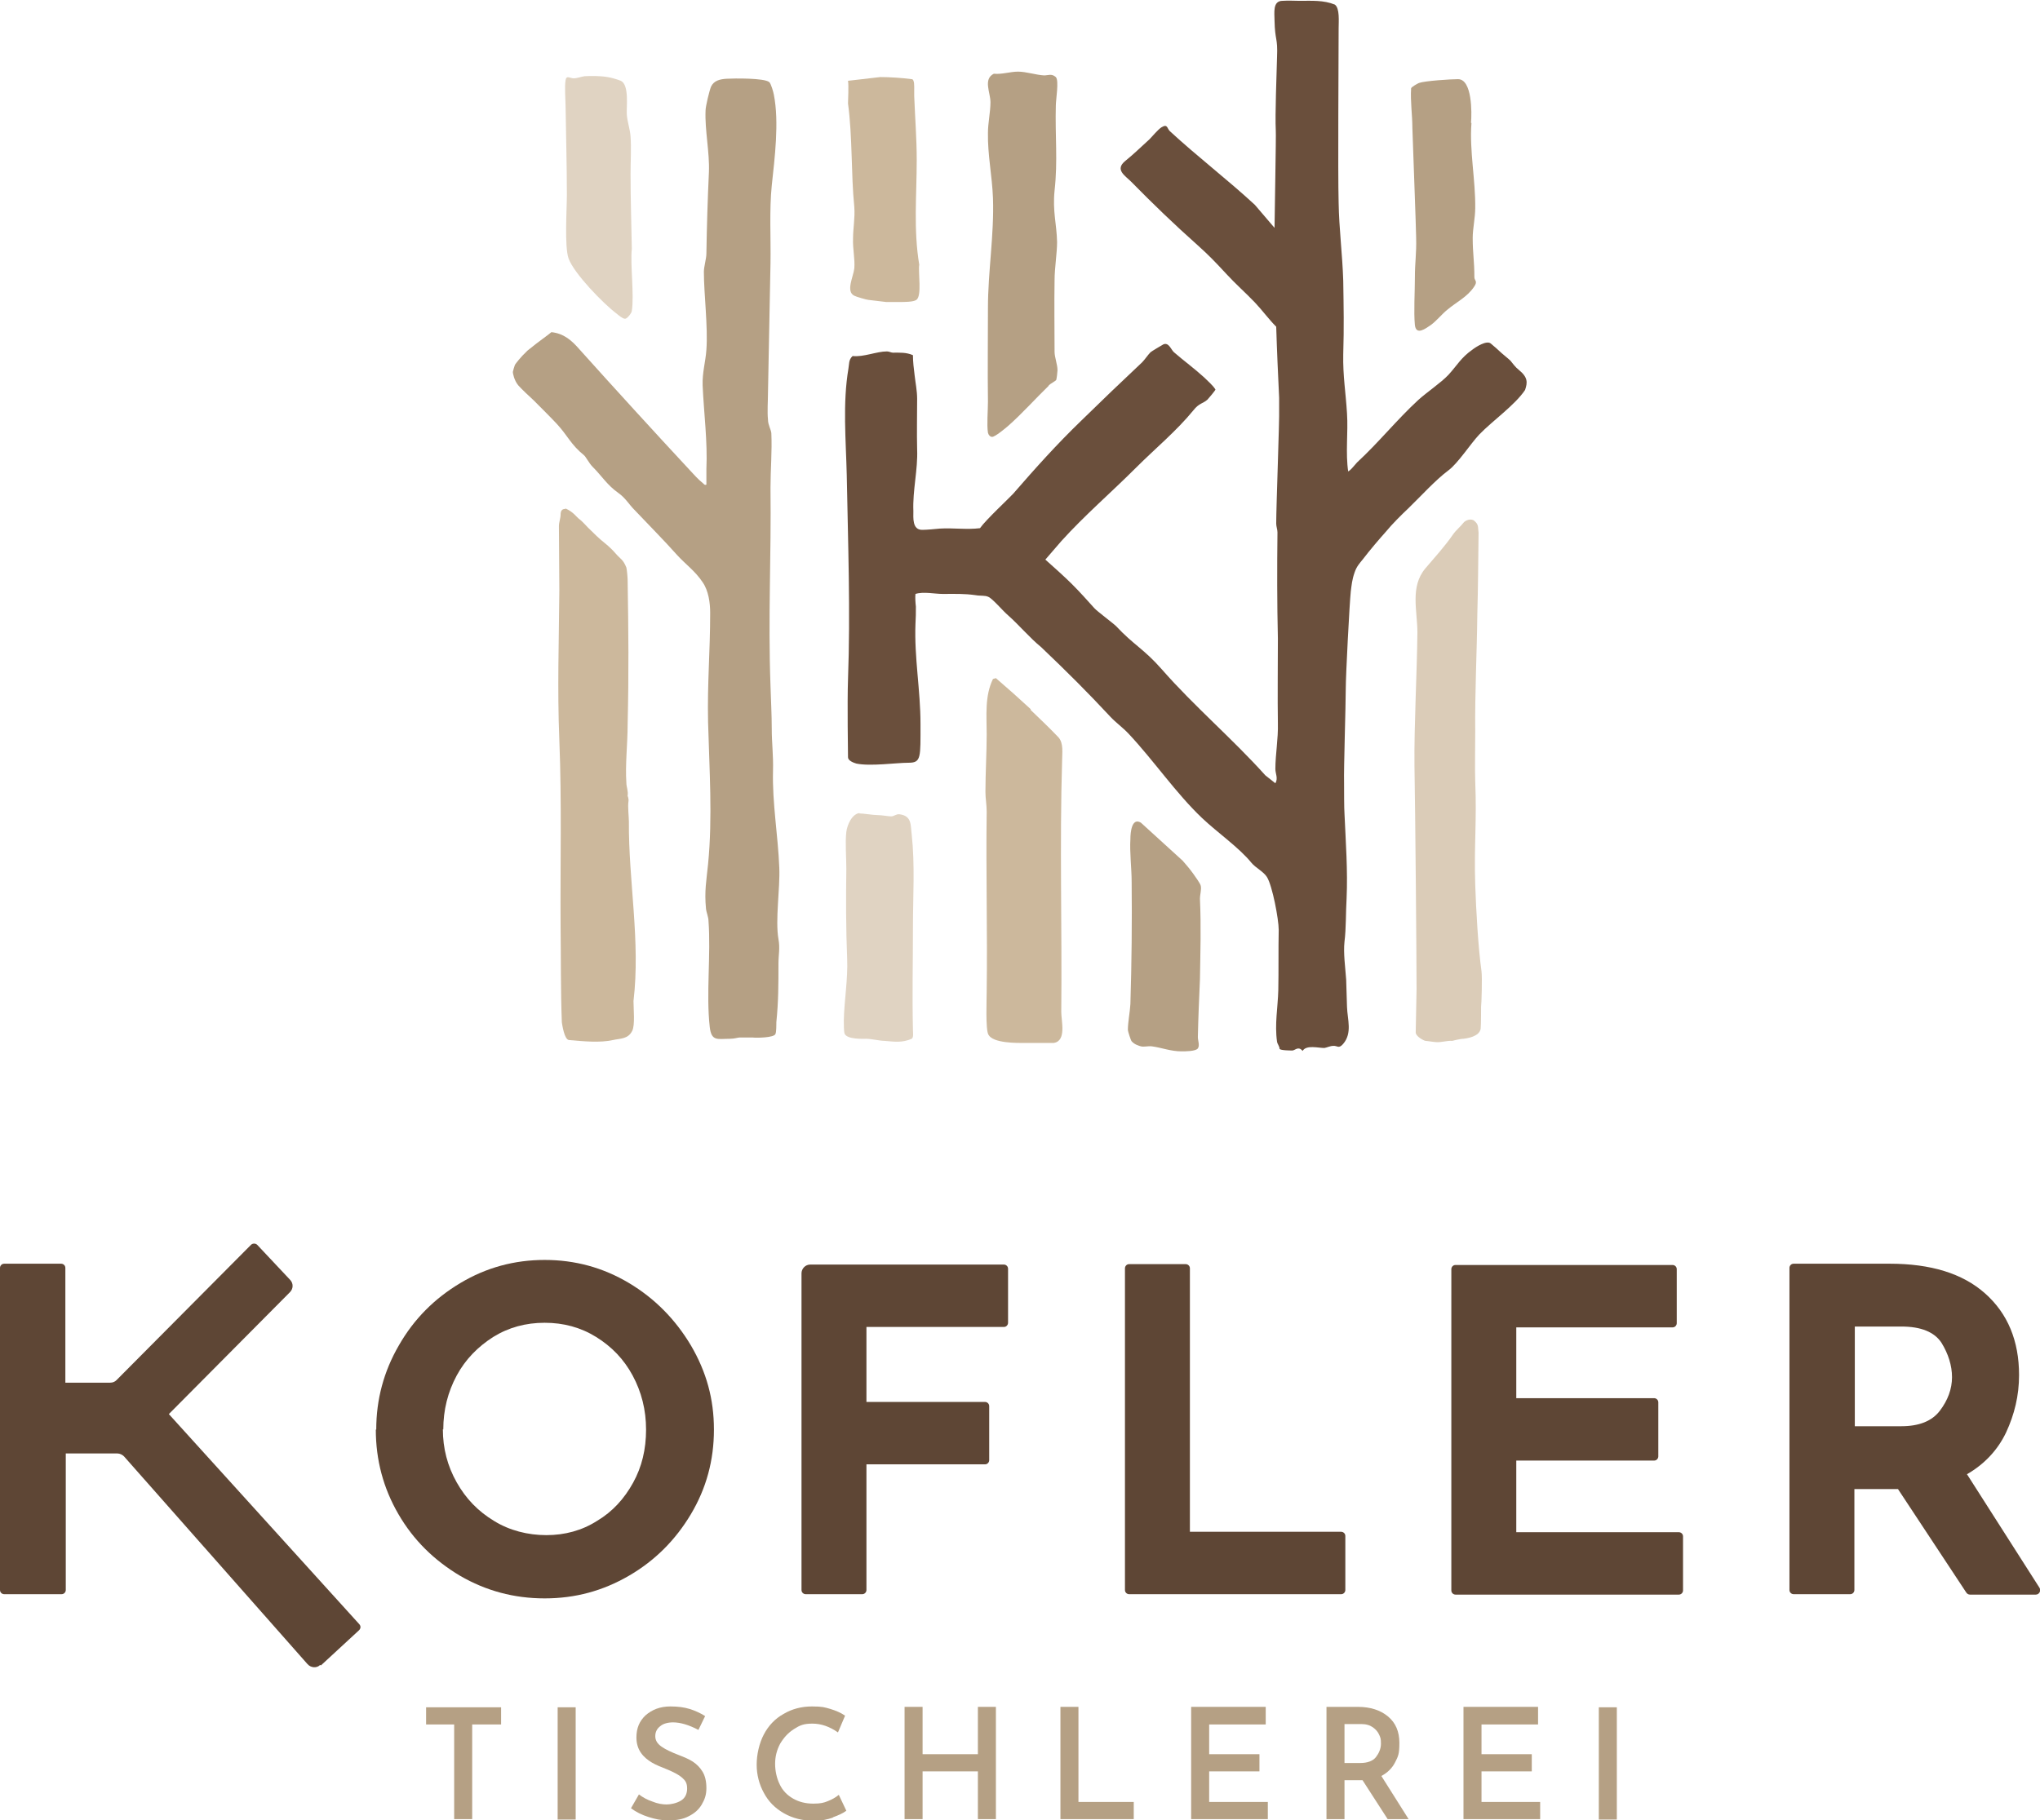 <?xml version="1.0" encoding="UTF-8"?>
<svg id="Ebene_1" xmlns="http://www.w3.org/2000/svg" version="1.1" viewBox="0 0 486.9 434.6">
  <!-- Generator: Adobe Illustrator 29.3.1, SVG Export Plug-In . SVG Version: 2.1.0 Build 151)  -->
  <defs>
    <style>
      .st0 {
        fill: #dbccb8;
      }

      .st1 {
        fill: #6a4f3c;
      }

      .st2 {
        fill: #ccb89c;
      }

      .st3 {
        fill: #b5a084;
      }

      .st4 {
        fill: #e0d3c2;
      }

      .st5 {
        fill: #5e4635;
      }
    </style>
  </defs>
  <g>
    <g>
      <path class="st3" d="M119.6,407.6v4.1h-6.9v22.6h-4.3v-22.6h-6.7v-4.1h17.9Z"/>
      <path class="st3" d="M137.4,407.6v26.8h-4.3v-26.8h4.3Z"/>
      <path class="st3" d="M160.7,411.2c-1.3,0-2.4.3-3.1.9-.8.6-1.2,1.4-1.2,2.4s.5,1.8,1.5,2.5c1,.7,2.3,1.3,4.1,2,1.3.5,2.5,1,3.4,1.6.9.6,1.7,1.4,2.3,2.4.6,1,.9,2.3.9,3.9s-.4,2.7-1.1,3.9c-.7,1.2-1.7,2.1-3.1,2.8-1.3.7-2.9,1-4.8,1s-3.2-.3-4.8-.8c-1.6-.5-3-1.2-4.2-2.1l1.9-3.3c.9.7,2,1.3,3.2,1.7,1.2.5,2.4.7,3.4.7s2.4-.3,3.4-.9c1-.6,1.5-1.6,1.5-2.9s-.4-1.9-1.2-2.6c-.8-.7-2-1.3-3.4-1.9-1.5-.6-2.8-1.1-3.8-1.7-1-.6-1.9-1.3-2.6-2.3-.7-1-1.1-2.2-1.1-3.7,0-2.2.7-3.9,2.2-5.3,1.5-1.3,3.4-2.1,5.9-2.1,1.8,0,3.3.2,4.6.6,1.3.4,2.6,1,3.7,1.7l-1.6,3.3c-2.3-1.2-4.3-1.8-6.1-1.8Z"/>
      <path class="st3" d="M198.9,433.9c-1.4.5-2.9.8-4.5.8-2.8,0-5.2-.6-7.3-1.8-2.1-1.2-3.7-2.8-4.8-4.9-1.1-2-1.7-4.3-1.7-6.7s.6-5.1,1.7-7.2c1.1-2.1,2.7-3.8,4.7-4.9,2-1.2,4.3-1.8,6.8-1.8s3,.2,4.4.6c1.3.4,2.5.9,3.5,1.6l-1.7,4c-2-1.4-4-2.1-6.1-2.1s-3,.4-4.4,1.3-2.4,2-3.3,3.5c-.8,1.5-1.2,3.1-1.2,4.8s.4,3.5,1.1,4.9c.7,1.5,1.8,2.6,3.2,3.4s3,1.2,4.8,1.2,2.5-.2,3.5-.6c1-.4,1.9-.9,2.6-1.5l1.8,3.8c-.8.6-1.9,1.1-3.3,1.6Z"/>
      <path class="st3" d="M237.7,434.3h-4.3v-11.4h-13.2v11.4h-4.3v-26.8h4.3v11.3h13.2v-11.3h4.3v26.8Z"/>
      <path class="st3" d="M257.4,407.6v22.6h13.2v4.1h-17.5v-26.8h4.3Z"/>
      <path class="st3" d="M302.1,407.6v4.1h-13.5v7.1h12v4.1h-12v7.3h14v4.1h-18.3v-26.8h17.8Z"/>
      <path class="st3" d="M331.2,434.3l-6-9.3h-4.3v9.3h-4.3v-26.8h7.5c3,0,5.4.8,7.2,2.3s2.7,3.6,2.7,6.3-.3,3.2-1,4.6c-.7,1.4-1.8,2.5-3.3,3.3l6.5,10.3h-5ZM320.9,420.9h3.8c1.7,0,3-.5,3.7-1.4s1.2-2,1.2-3.2-.1-1.4-.4-2.1c-.3-.7-.8-1.3-1.5-1.8-.7-.5-1.6-.8-2.8-.8h-4v9.2Z"/>
      <path class="st3" d="M367.1,407.6v4.1h-13.5v7.1h12v4.1h-12v7.3h14v4.1h-18.3v-26.8h17.8Z"/>
      <path class="st3" d="M385.9,407.6v26.8h-4.3v-26.8h4.3Z"/>
    </g>
    <path class="st5" d="M76.6,397.6l9.1-8.4c.4-.4.5-1,0-1.5l-45.4-50.1,28.9-29.1c.8-.8.9-2.1,0-3l-7.8-8.3c-.4-.4-1.1-.4-1.5,0l-32.1,32.3c-.4.4-.9.6-1.5.6h-10.7v-27.4c0-.6-.5-1-1-1H1c-.6,0-1,.5-1,1v76.9c0,.6.5,1,1,1h13.7c.6,0,1-.5,1-1v-32.6h12.3c.6,0,1.2.3,1.6.7l43.8,49.6c.8.9,2.2,1,3,.2"/>
    <path class="st5" d="M105.8,341.3c0-4.7,1.1-9,3.2-12.9,2.1-3.9,5.1-6.9,8.7-9.2,3.7-2.3,7.8-3.4,12.3-3.4s8.6,1.1,12.3,3.4c3.7,2.3,6.6,5.3,8.7,9.2,2.1,3.9,3.2,8.2,3.2,12.9s-1,8.9-3.1,12.7c-2.1,3.8-4.9,6.9-8.6,9.1-3.6,2.3-7.7,3.4-12.1,3.4s-8.8-1.1-12.5-3.4c-3.8-2.3-6.7-5.3-8.9-9.2-2.2-3.9-3.3-8.1-3.3-12.7M89.7,341.3c0,7.3,1.8,14,5.4,20.2,3.6,6.2,8.5,11,14.7,14.7,6.2,3.6,12.9,5.4,20.2,5.4s13.9-1.8,20.1-5.4c6.2-3.6,11.1-8.5,14.8-14.7,3.7-6.2,5.5-12.9,5.5-20.2s-1.8-13.8-5.5-20.1c-3.7-6.2-8.6-11.2-14.8-14.9-6.2-3.7-12.9-5.5-20.1-5.5s-13.9,1.8-20.1,5.5c-6.2,3.7-11.1,8.6-14.7,14.9-3.6,6.2-5.4,12.9-5.4,20.1"/>
    <path class="st5" d="M191.3,303.8v75.8c0,.6.5,1,1,1h13.5c.6,0,1-.5,1-1v-30h28.3c.6,0,1-.5,1-1v-12.9c0-.6-.5-1-1-1h-28.3v-17.9h32.8c.6,0,1-.5,1-1v-12.9c0-.6-.5-1-1-1h-46.2c-1.2,0-2.1,1-2.1,2.1"/>
    <path class="st5" d="M268.5,306.9v72.7c0,.6.5,1,1,1h50.6c.6,0,1-.5,1-1v-12.9c0-.6-.5-1-1-1h-36.1v-62.9c0-.6-.5-1-1-1h-13.5c-.6,0-1,.5-1,1v4.2Z"/>
    <path class="st5" d="M346.4,308.9v70.8c0,.6.5,1,1,1h53.3c.6,0,1-.5,1-1v-12.9c0-.6-.5-1-1-1h-38.8v-17.1h32.9c.6,0,1-.5,1-1v-12.9c0-.6-.5-1-1-1h-32.9v-16.9h37.3c.6,0,1-.5,1-1v-12.9c0-.6-.5-1-1-1h-51.8c-.6,0-1,.5-1,1v6.1Z"/>
    <path class="st5" d="M442.6,316.7h11.2c4.7,0,7.9,1.3,9.6,3.9,1.6,2.6,2.5,5.4,2.5,8.2s-1,5.5-2.9,8c-1.9,2.5-5,3.7-9.2,3.7h-11.1v-23.8ZM469.4,352c4.2-2.4,7.4-5.8,9.4-10,2-4.3,3.1-8.8,3.1-13.7,0-8.2-2.7-14.7-8.1-19.5-5.4-4.8-13-7.1-22.8-7.1h-22.9c-.6,0-1,.5-1,1v76.9c0,.6.5,1,1,1h13.5c.6,0,1-.5,1-1v-24.1h10.4l16.3,24.7c.2.3.5.5.9.5h15.7c.8,0,1.3-.9.9-1.6l-17.3-27.1Z"/>
  </g>
  <g>
    <path class="st1" d="M321.4,112.5c.4.6,2.1-1.7,2.5-2.1,5.1-4.7,9.5-10.2,14.6-14.9,2.1-1.9,5.4-4.1,7.2-6,2.1-2.3,3-4.1,5.7-6,.9-.7,3.4-2.3,4.4-1.5.5.4,2.1,1.8,2.6,2.3.2.2,1.7,1.4,2.1,1.8.6.7,1.1,1.5,2,2.2,2.2,1.8,2.1,3,1.5,4.8-2.4,3.6-7.7,7.3-10.9,10.6-2.1,2.2-5.1,6.9-7.4,8.6-3.2,2.4-6.5,6.1-9.6,9.1-1.6,1.5-3.9,3.8-5.2,5.4-1.7,1.9-4,4.6-5.6,6.7-.8,1-1.5,1.7-2,3.2-.6,1.7-.7,3-.9,4.5-.3,2.8-1.2,20-1.2,23.3,0,4.1-.5,19-.4,22.4,0,1.3,0,6.3.1,7.4.3,6.9.8,13.5.5,20.2-.2,3.2-.1,7.2-.5,10.3-.3,2.8.2,6.2.4,9.1.1,2.2.1,4.3.2,6.5.1,3,1.3,6.2-.9,8.8-1.1,1.3-1.4.4-2.4.5-.7,0-1.5.4-2.1.5-1.5,0-4.3-.8-5.2.7-1-1.2-1.7-.2-2.4-.1-.4,0-2.9,0-3.1-.4,0-.6-.5-1.1-.6-1.7-.6-4.2.2-8.2.3-12.3.1-4.7,0-9.7.1-14.4,0-2.5-1.5-10.5-2.8-12.6-.8-1.3-2.7-2.2-3.7-3.4-2.9-3.6-8.1-7.2-11.8-10.7-6.3-6-11.5-13.7-17.5-20.1-1.4-1.5-3.1-2.7-4.4-4.1-5.4-5.8-10.1-10.5-16.5-16.6-2.6-2.1-5.3-5.3-7.9-7.6-1.1-.9-3.7-4-4.7-4.4-.8-.4-2-.2-3-.4-2.9-.4-4.8-.3-7.9-.3-1.9,0-4.6-.6-6.5,0-.1.8,0,2.2.1,3,0,1.4,0,2.7-.1,4.2-.3,8,1.2,15.8,1.2,23.8s.2,9.3-2.8,9.3-9.1.9-12.5.2c-.7-.2-2-.7-2-1.5,0-.7-.2-13,0-18.6.6-16.3,0-32.5-.3-48.8-.2-8.4-1-17.1.4-25.4.2-1,0-2.1,1-3,2.6.3,5.7-1.1,8.2-1.1.5,0,1,.3,1.4.3,1.7,0,3.2-.1,4.8.6,0,1.6.2,3.2.4,4.8.2,1.8.6,3.7.6,5.6,0,4-.1,8,0,12.1.2,4.8-1.1,9.8-.9,14.7,0,1.6-.3,4.5,2.1,4.5,1.2,0,3.1-.2,4.2-.3,3.2-.2,6.4.3,9.6-.1,1.4-2,7.1-7.3,7.9-8.2,5.3-6.1,10.4-11.8,16.2-17.4,4.8-4.7,9.7-9.4,14.6-14,.6-.6,1.4-1.8,2-2.4.2-.2,2.9-1.8,3.1-1.9,1.3-.5,1.8,1.3,2.5,1.9,2.3,2,4.9,3.9,7.2,6,.9.9,2.1,1.9,2.7,2.9,0,.2-1.7,2.2-1.9,2.4-1.1,1-2,.8-3.4,2.6-4,4.9-9.1,9.1-13.7,13.7-5.9,5.9-12.2,11.3-17.8,17.5l-3.8,4.4c1.8,1.6,4.6,4.1,6.3,5.8,2,2,3.6,3.8,5.4,5.8.6.7,4.5,3.6,5.2,4.3,4.2,4.5,6.6,5.4,10.9,10.3,7.8,8.9,16.8,16.5,24.7,25.3l2.4,1.9c.7-1.2,0-2.3,0-3.4,0-3.5.7-7.2.6-10.9-.1-6,0-14.4,0-20.3-.2-8.5-.2-16.8-.1-25.3,0-.7-.3-1.4-.3-2.1,0-4.1.8-25.1.7-27.1,0-.9,0-1.8,0-2.9-.3-6.5-.5-10.5-.7-17-1.8-1.8-3.3-3.9-5.1-5.8-2.2-2.3-4.6-4.4-6.8-6.8-2.6-2.8-4-4.3-6.9-6.9-5.4-4.8-10.7-9.9-15.8-15.1-1.5-1.5-4-2.9-1.4-5,2-1.6,3.8-3.4,5.7-5.1.8-.8,2-2.3,2.9-2.9,1.5-.9,1.3.2,2,.9,6.6,6.1,13.7,11.5,20.3,17.6l4.7,5.5c0-1.9.4-22.4.3-23.2-.2-3.8.2-13.5.3-17.6.2-4.7-.5-3.8-.6-8.7,0-1.8-.5-4.7,1.9-4.7,1.2-.1,3.2,0,4.1,0,2.9,0,5.7-.2,8.4.9,1.2.9.9,4,.9,5.7,0,7.6-.2,34.1,0,41.6.1,6.2.9,12.3,1.1,18.6.1,6.6.2,10.9,0,17.6-.1,5.2.6,9.1.9,14.1.3,4.6-.4,9.4.3,14"/>
    <path class="st3" d="M179.7,247.7c-.3,0-2.6,0-3.2,0-.4,0-1.2.3-2.3.3-2.9,0-4.4.7-4.8-2.8-.9-7.8.3-17.4-.3-25.3,0-1-.5-2-.6-3-.4-4.2.1-6.6.5-10.6,1.1-11.2.3-22.6,0-33.9-.2-9.5.5-16.7.5-26.1,0-2.4-.4-5.3-1.8-7.3-1.8-2.7-4-4.2-6.1-6.5-3.2-3.6-6.8-7.2-10.2-10.8-1.3-1.3-2.1-2.8-3.8-4-2.7-1.9-3.9-4-6.2-6.3-.8-.8-1.6-2.4-2-2.7-3.2-2.6-3.9-4.7-6.5-7.5-1-1.1-4.4-4.5-5.5-5.6-.8-.7-3.1-2.9-3.7-3.6-1-1.2-1.3-2.9-1.3-3.2,0-.1.4-1.5.5-1.7.2-.3,1.2-1.7,3-3.4,3.2-2.6,4.8-3.6,5.7-4.4,2.9.3,4.8,1.9,6.7,4.1,7.8,8.7,18.3,20.2,26.3,28.8.9,1,2.1,2.3,3.1,3.1.3.2.4.6.9.4,0-1.2,0-2.5,0-3.7.3-6.6-.6-13.3-.9-20-.1-3.1.7-5.6.9-8.5.4-5.5-.6-13.3-.6-18.6,0-1.3.6-3.1.6-4.4.1-6.5.3-12.9.6-19.4.2-4.7-1-10-.8-14.7,0-1,.9-4.7,1.3-5.7.7-1.5,2.2-1.8,3.7-1.9,1.8-.1,9-.2,10.2.8.4.3,1,2.4,1.1,3,1.3,6.6.2,15.1-.5,21.7-.6,5.9-.2,12.5-.3,18.5-.2,9.4-.4,21.4-.6,30.9,0,2-.2,4.5,0,6.5,0,1.2.7,2.3.8,3.2.2,4.3-.2,8.8-.2,13,.2,16.5-.6,30.9,0,47.3.1,3.5.3,6.9.3,10.3s.4,6.3.3,10c-.2,7.8,1.2,15.4,1.5,23.2.2,5-1,12.4-.2,17,.4,2.2,0,3.7,0,5.9,0,4.9,0,9-.5,13.9,0,.5,0,2.4-.2,2.8-.2,1-4.8,1-5.4.9"/>
    <path class="st2" d="M135,121.4c1.8.8,2.6,2,3.1,2.4,1.2.9,1.8,1.8,3,2.9.4.4,2,2,3.3,3,1,.8,1.9,1.7,2.5,2.4,1.2,1.4,1.8,1.4,2.6,3.4.1.3.3,2.3.3,2.9.2,12.5.3,22,0,34.7,0,4.4-.6,9.5-.3,13.8,0,1,.5,2,.3,3.1,0,0,.3.7.2,1.3-.2,1.3.1,3.8.1,4.8-.1,14.3,2.8,28.6,1.1,42.9,0,1.8.4,5.7-.3,7.1-1,2-2.8,1.8-4.6,2.2-3.1.7-7.1.3-10.5,0-1.1-.1-1.6-3.6-1.7-4.2-.3-7.8-.2-15.2-.3-23-.1-14.9.3-29.5-.3-44.4-.5-12.4-.1-23.3,0-35.7,0-5.8-.1-9.5-.1-15.4,0-.9.4-1.9.4-2.7,0-.9.3-1.4,1.1-1.4"/>
    <path class="st0" d="M353.5,240.2c0,.5,0,4.5-.1,5.4-.3,1.9-3.3,2.3-4.1,2.4-.8,0-2.7.5-2.7.5-1.1-.1-2.7.4-3.8.3-.5,0-2.2-.3-2.6-.3-.7-.2-2.4-1.2-2.3-2.1l.2-10.3c0-7-.3-42.5-.5-53.3-.1-9.8.6-22,.7-31.8,0-5.2-1.8-10.9,1.9-15.3,2.2-2.6,4.6-5.2,6.6-8.1.6-.9,1.9-2,2.5-2.8.2-.3,1.3-1.1,2.4-.6,1.3,1,1,1.5,1.2,3-.1,7.1-.1,12.4-.3,19.5-.1,9.3-.6,18.7-.5,28,0,2.3-.1,9.4,0,11.8.4,9.7-.3,15.1,0,24.7.2,6,.7,14.9,1.5,20.7.2,1.4,0,8-.1,8.4"/>
    <path class="st2" d="M246,169.5c2.2,2.1,4.5,4.3,6.6,6.5,1.3,1.4.9,3.8.9,5.6-.6,19.9,0,40.1-.2,60,0,2.2,1.3,6.9-1.8,7.4-.2,0-5.4,0-6.7,0-2.1,0-7.8.1-8.9-2-.7-1.3-.4-8.3-.4-10.3.2-14.3-.2-28.7,0-42.9,0-1.7-.3-3.2-.3-4.7,0-4.6.3-9.3.3-13.8,0-4.5-.5-9.1,1.5-13.2l.7-.2c2.8,2.4,5.6,4.9,8.3,7.4"/>
    <path class="st3" d="M250.3,92.1c-3.2,3.1-6.4,6.7-9.7,9.6-.7.6-3.1,2.6-3.8,2.6-.5,0-.9-.5-1-1-.3-1.9,0-5.2,0-7.4-.1-7.4,0-14.9,0-22.4,0-8.7,1.5-17.4,1.2-26.2-.2-5.3-1.3-10.4-1.2-15.6,0-2.3.6-5,.6-7.3,0-2.3-1.8-5.5.8-6.8,1.9.2,3.9-.5,5.8-.5,1.9,0,4.3.8,6.2.9,1,0,1.8-.5,2.8.4.8.8,0,5.4,0,6.8-.2,7.1.5,13.2-.3,20.3-.5,5,.5,7.9.6,12.3,0,2.6-.6,6.2-.6,9.1-.1,5.6,0,11.5,0,17.1,0,1.3.7,3,.7,4.4,0,.4-.2,2-.3,2.3-.2.3-1.4.9-1.8,1.3"/>
    <path class="st4" d="M205.1,194.2c1,0,3.3.4,4.4.4,1,0,2.5.3,3.2.3.7,0,1.2-.6,2-.5,3,.4,2.6,2.6,2.9,4.8.8,7.4.3,14.7.3,22.1,0,9.2-.2,15.5,0,24.7,0,.5.2,1.7-.3,2-2.3,1-4.1.7-6.5.5-1.1,0-3.1-.5-4.4-.5-.6,0-4.5.2-5.1-1.2-.2-.4-.2-2.4-.2-3.2.1-4.8,1-9.8.8-14.7-.3-7.3-.3-14.3-.2-21.5,0-2.7-.3-6.3,0-8.8.2-1.6,1.3-4.3,3.2-4.5"/>
    <path class="st2" d="M202.3,19.3l7.8-.9c2.3,0,5.3.2,7.5.5.7,0,.6,1.8.6,2.6,0,.4,0,1,0,1.4.2,5.2.6,10.2.6,15.3,0,8.3-.8,16.6.6,25-.3,1.8.7,7.5-.7,8.4-.7.5-2.8.5-4,.5-.9,0-2.3,0-3.2,0-1.4-.2-2.8-.3-4.2-.5-.4,0-3.1-.8-3.4-1-2.1-1-.2-4.6,0-6.5.2-2.2-.4-4.7-.3-7.1,0-2.6.5-4.9.3-7.6-.8-8-.4-16.5-1.5-24.7,0-.7.2-4.3,0-5.4"/>
    <path class="st3" d="M351.2,29.4c-.5,6.6,1,13.7.9,20.3,0,2.3-.6,4.9-.6,7.1,0,3.8.4,5.4.4,9.4,0,.8.9.9-.1,2.3-1.6,2.4-4.3,3.7-6.3,5.4-1.4,1.1-2.5,2.6-4,3.7-1.2.8-3.5,2.6-3.8,0-.3-3.1,0-7.9,0-11.2,0-4,.4-5.6.3-9.7,0-1.8-.8-22.9-.9-26.2,0-3.1-.5-6.2-.3-9.4,0-.3,1.6-1.2,1.9-1.3,1.4-.5,7.6-.9,9.3-.9,3.4,0,3.3,8.1,3.1,10.4"/>
    <path class="st3" d="M282.2,205.4c.8.9,1.9,2.2,2.6,3.2.4.6,1.7,2.3,1.8,2.9.2.9-.2,2-.2,3.1.3,6.7.1,12.5,0,19.2-.2,4.6-.4,9.1-.5,13.8,0,.8.5,2,0,2.7-.5.7-3,.7-3.9.7-2.6,0-4.8-.9-7.1-1.2-.8-.1-2,.2-2.6,0-.4-.1-1.5-.4-2.2-1.2-.2-.2-.9-2.4-.9-2.7,0-1.9.5-4.3.6-6.2.3-9.6.4-19.7.3-29.1,0-3.3-.5-7.1-.3-10.3,0-1.5.3-5.2,2.5-3.9l10.1,9.2Z"/>
    <path class="st4" d="M139.4,18.2c1.6-.1,3.9-.1,5.6.2.8.1,2.5.6,3.2.9,2,1,1.3,6.1,1.4,8,.1,1.7.8,3.6.9,5.3.2,2.8,0,6,0,8.9,0,6.6.2,11.3.3,17.9-.4,3.7.6,11.2,0,14.8,0,.5-1.1,1.9-1.6,1.9-.6,0-1.5-.8-2-1.2-3.2-2.4-10.2-9.6-11.5-13.2-1-2.9-.4-11.7-.4-15.2,0-6.8-.2-13.7-.3-20.6,0-1.8-.3-5.2,0-6.8.2-1.2,1.1-.4,1.9-.4.9,0,1.8-.4,2.6-.5"/>
  </g>
</svg>